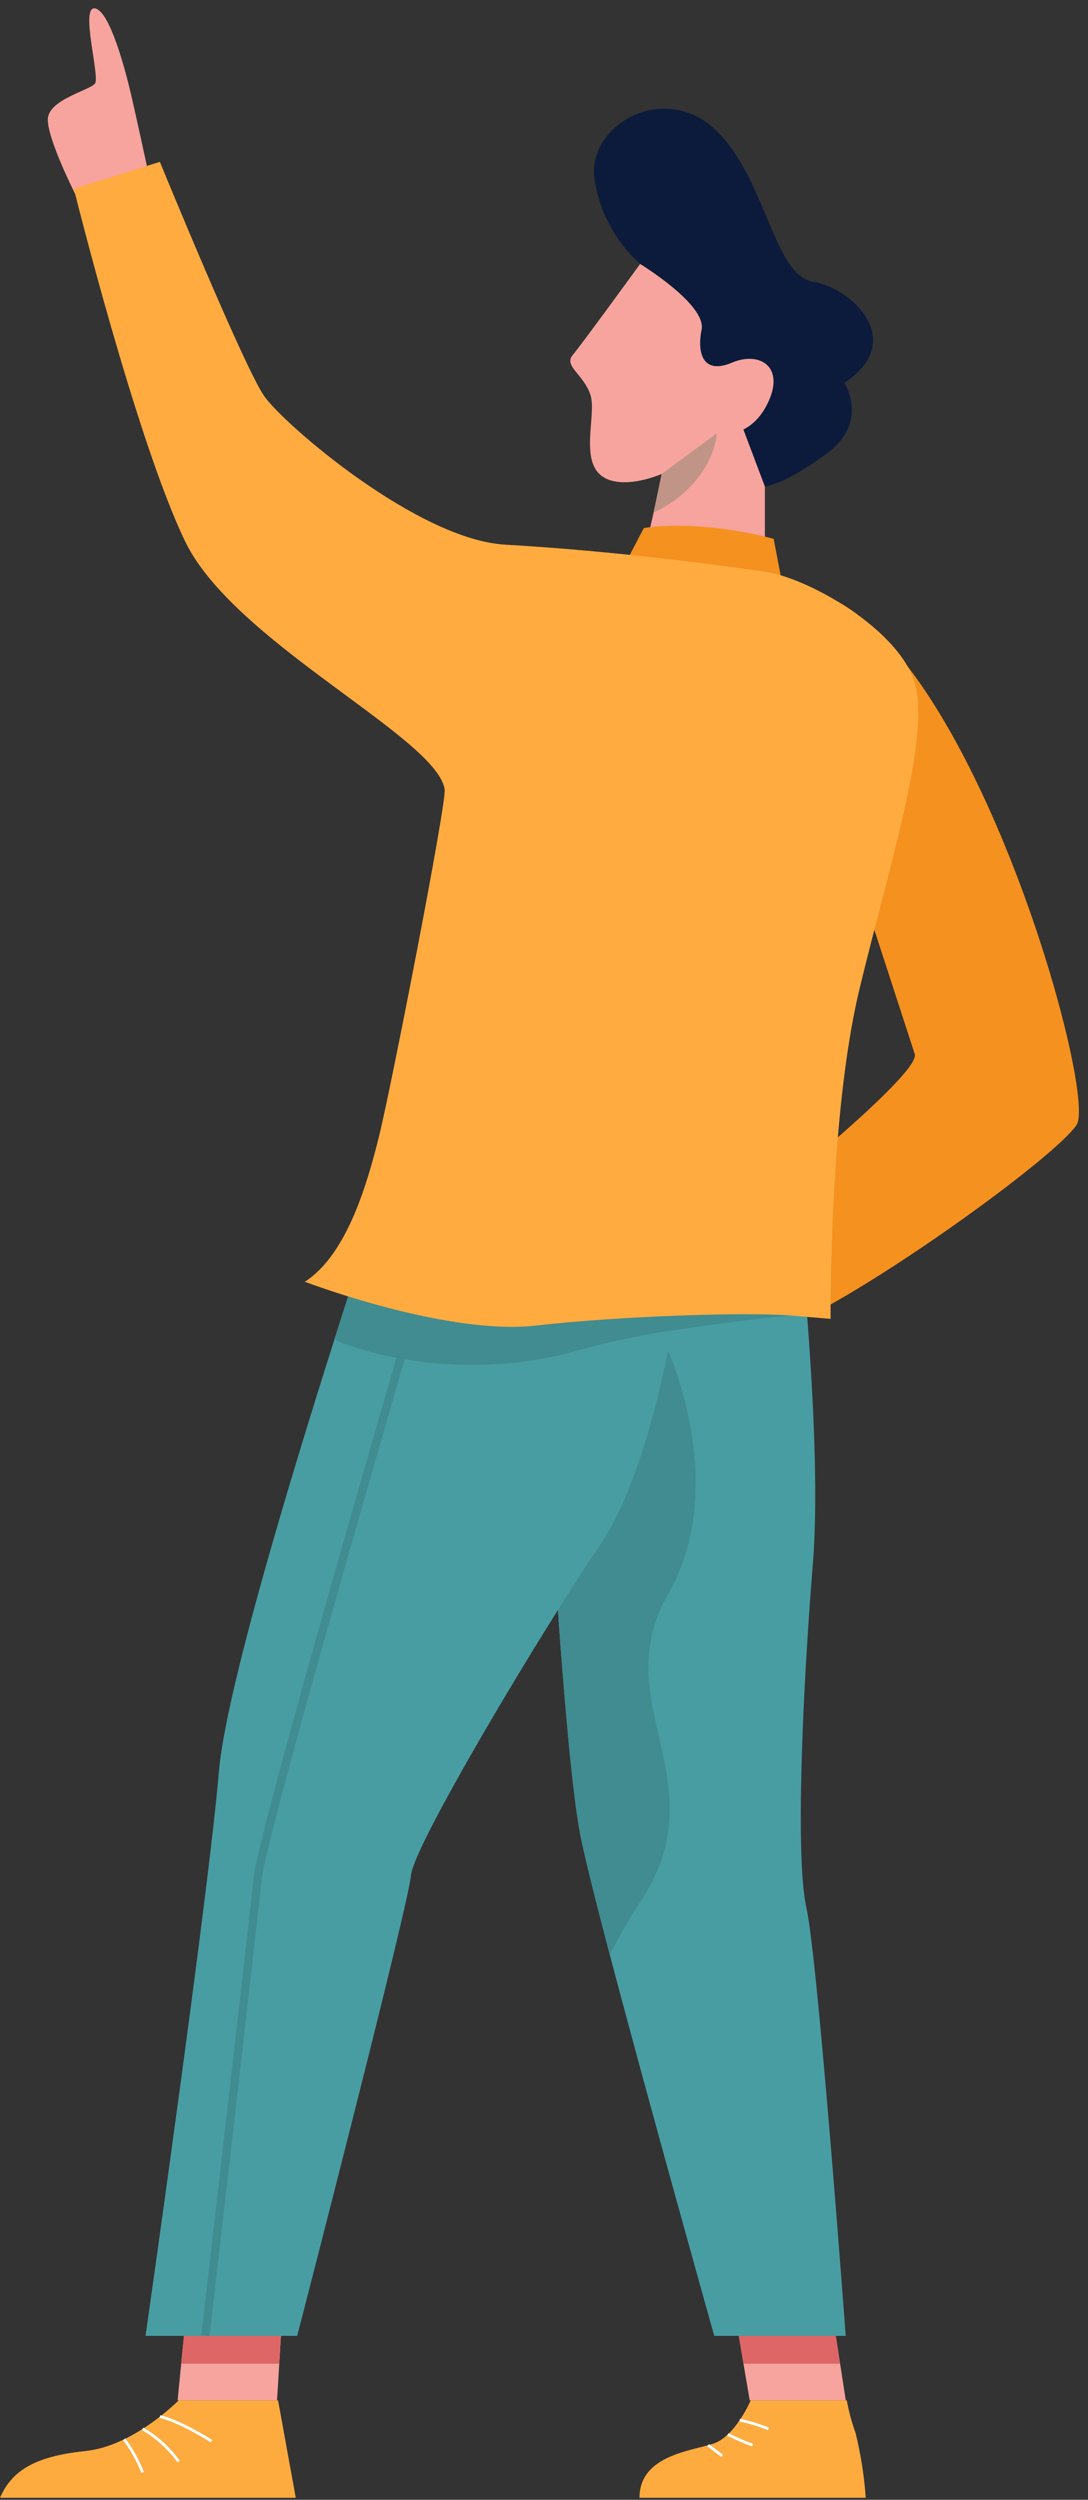 <svg width="118" height="271" viewBox="0 0 118 271" fill="none" xmlns="http://www.w3.org/2000/svg">
    <rect x="0" y="0" width="118" height="271" fill="#333333" stroke="none"/>
    <path d="M90.813 65.199C106.529 73.681 118.957 118.659 116.764 121.95C114.571 125.24 97.082 137.984 87.549 142.766C78.016 147.548 81.092 131.457 81.092 131.457C81.092 131.457 99.934 116.465 99.21 114.271C98.487 112.077 91.725 91.234 91.725 91.234L90.813 65.199Z" fill="#F5911F"/>
    <path d="M19.262 260.22H30.047L30.288 256.247L30.773 248.205H20.448L19.653 256.247L19.262 260.22Z" fill="#F6A49D"/>
    <path d="M79.664 250.486L80.633 256.246L81.311 260.219H91.729L91.115 256.246L90.221 250.486H79.664Z" fill="#F6A49D"/>
    <path d="M90.222 250.486H79.664L80.633 256.246H91.111L90.222 250.486Z" fill="#DE6667"/>
    <path d="M19.654 256.247H30.287L30.771 248.205H20.447L19.654 256.247Z" fill="#DE6667"/>
    <path d="M59.648 161.351C59.648 161.351 59.981 167.262 60.503 174.544C61.133 183.391 62.032 194.257 62.937 198.924C63.37 201.168 64.583 205.998 66.133 211.902C70.481 228.391 77.466 253.227 77.466 253.227H91.723C91.723 253.227 88.707 212.363 87.468 206.878C86.229 201.394 87.062 183.018 88.158 169.58C89.255 156.141 86.512 131.457 86.512 131.457L66.043 133.866L63.208 134.2L63.014 135.697L61.573 146.701L60.3 156.381L59.648 161.351Z" fill="#489DA2"/>
    <path d="M59.648 161.352C59.648 161.352 61.294 190.42 62.941 198.925C63.374 201.169 64.587 205.998 66.137 211.903C67.147 209.888 68.277 207.935 69.52 206.055C78.025 193.155 65.683 184.664 72.448 172.871C79.214 161.077 72.448 146.443 72.448 146.443L60.303 156.382L59.648 161.352Z" fill="#408C91"/>
    <path d="M91.836 260.222H81.419C81.419 260.222 79.772 264.061 77.447 264.883C75.123 265.706 69.359 266.118 69.359 270.78H93.896C93.728 268.422 93.361 266.083 92.8 263.786C92.384 262.626 92.062 261.434 91.836 260.222Z" fill="#FDAB3F"/>
    <path d="M15.786 253.227H32.235C32.235 253.227 44.298 206.603 44.572 203.313C44.792 200.691 53.696 185.382 60.507 174.544C62.244 171.767 63.851 169.283 65.134 167.385C69.159 161.434 71.623 151.01 72.877 144.249C73.584 140.42 73.907 137.766 73.907 137.766L63.017 135.697L40.739 131.457C40.739 131.457 38.815 137.195 36.26 145.237C31.467 160.314 24.454 183.484 23.741 192.068C22.64 205.232 15.786 253.227 15.786 253.227Z" fill="#489DA2"/>
    <path d="M36.251 145.237C44.832 148.731 54.945 148.473 61.572 146.701C61.884 146.618 62.186 146.531 62.482 146.443C65.895 145.492 69.366 144.759 72.873 144.249C79.441 143.202 85.692 142.609 85.692 142.609L66.046 133.866L63.211 134.2L63.017 135.697L40.739 131.457C40.739 131.457 38.806 137.195 36.251 145.237Z" fill="#408C91"/>
    <path d="M30.157 260.222H19.373C19.373 260.222 14.53 265.158 9.321 265.706C4.112 266.254 1.371 267.626 0 270.78H32.077L30.157 260.222Z" fill="#FDAB3F"/>
    <path d="M71.567 33.135L69.42 28.61C66.686 26.15 64.92 22.795 64.439 19.148C63.891 13.389 72.115 8.864 77.599 14.075C83.082 19.286 83.904 29.845 88.156 30.53C92.409 31.215 98.437 36.975 91.583 41.5C91.583 41.5 94.326 45.751 89.665 49.179C85.004 52.607 82.947 52.745 82.947 52.745C82.947 52.745 81.025 54.939 80.615 52.882C80.205 50.826 77.738 46.985 77.738 46.985L71.567 33.135Z" fill="#0C1B3C"/>
    <path d="M72.081 50.278L69.522 61.615L82.956 63.444V52.743L80.624 46.559L72.883 45.065L72.081 50.278Z" fill="#F6A49D"/>
    <path d="M84.873 63.444L83.905 58.417C83.905 58.417 76.562 56.297 69.829 57.239L67.431 61.833L84.873 63.444Z" fill="#F5911F"/>
    <path d="M69.424 28.615C69.424 28.615 63.118 37.3 62.113 38.489C61.107 39.678 63.301 40.592 64.031 42.785C64.762 44.979 62.675 50.282 65.638 51.836C68.601 53.39 75.089 50.647 77.739 46.992C77.739 46.992 81.213 47.814 83.222 43.794C85.232 39.774 82.4 38.035 79.385 39.314C76.37 40.594 75.546 38.492 76.092 35.749C76.637 33.006 69.424 28.615 69.424 28.615Z" fill="#F6A49D"/>
    <path d="M15.932 17.993C15.932 17.993 14.784 12.706 14.235 10.329C13.687 7.952 11.951 1.187 10.306 0.912C8.661 0.638 10.854 8.317 10.306 9.052C9.758 9.786 5.28 10.788 5.188 12.891C5.096 14.993 8.167 21.06 8.167 21.06L15.932 17.993Z" fill="#F6A49D"/>
    <path d="M22.722 253.278C22.772 252.836 27.846 208.969 28.389 203.724C28.926 198.523 45.115 143.136 45.279 142.577L44.418 142.325C43.749 144.61 28.042 198.349 27.495 203.632C26.954 208.87 21.878 252.733 21.83 253.175L22.722 253.278Z" fill="#408C91"/>
    <path d="M22.854 264.767L23.015 264.514C22.87 264.423 19.464 262.273 17.375 261.836L17.314 262.127C19.349 262.555 22.819 264.748 22.854 264.767Z" fill="white"/>
    <path d="M19.249 266.934L19.492 266.759C18.439 265.297 17.089 264.076 15.529 263.175L15.403 263.446C16.912 264.331 18.221 265.518 19.249 266.934Z" fill="white"/>
    <path d="M15.334 268.091L15.613 267.985C15.1 266.688 14.418 265.464 13.584 264.347L13.351 264.534C14.165 265.627 14.832 266.823 15.334 268.091Z" fill="white"/>
    <path d="M83.286 263.451L83.403 263.176C82.385 262.766 81.334 262.445 80.26 262.218L80.199 262.508C81.254 262.732 82.287 263.048 83.286 263.451Z" fill="white"/>
    <path d="M81.576 265.222L81.682 264.942C80.772 264.602 79.879 264.216 79.008 263.786L78.862 264.048C79.746 264.486 80.652 264.878 81.576 265.222Z" fill="white"/>
    <path d="M76.894 264.964L76.713 265.202L78.225 266.357L78.407 266.12L76.894 264.964Z" fill="white"/>
    <path d="M77.743 46.988C77.743 46.988 77.516 52.331 70.878 55.591L71.75 51.39L77.743 46.988Z" fill="#C09487"/>
    <path d="M8.013 20.477C8.013 20.477 14.779 47.716 20.076 58.687C24.047 66.898 37.326 74.698 44.142 80.478C46.434 82.416 47.996 84.137 48.226 85.564C48.457 87.012 42.376 118.113 41.098 123.23C39.821 128.347 37.622 136.027 33.059 138.956C36.21 140.111 39.418 141.103 42.671 141.929C47.584 143.174 53.484 144.227 58.101 143.706C67.787 142.609 81.311 142.247 85.698 142.609L90.084 142.976C90.084 142.976 89.903 121.036 93.193 107.319C96.482 93.601 101.226 79.163 99.033 73.491C96.84 67.82 87.452 62.615 82.954 61.972C73.709 60.661 64.311 59.597 54.809 59.049C45.307 58.501 30.864 46.065 28.671 42.965C26.478 39.864 17.338 17.546 17.338 17.546L8.013 20.477Z" fill="#FFAB40"/>
</svg>